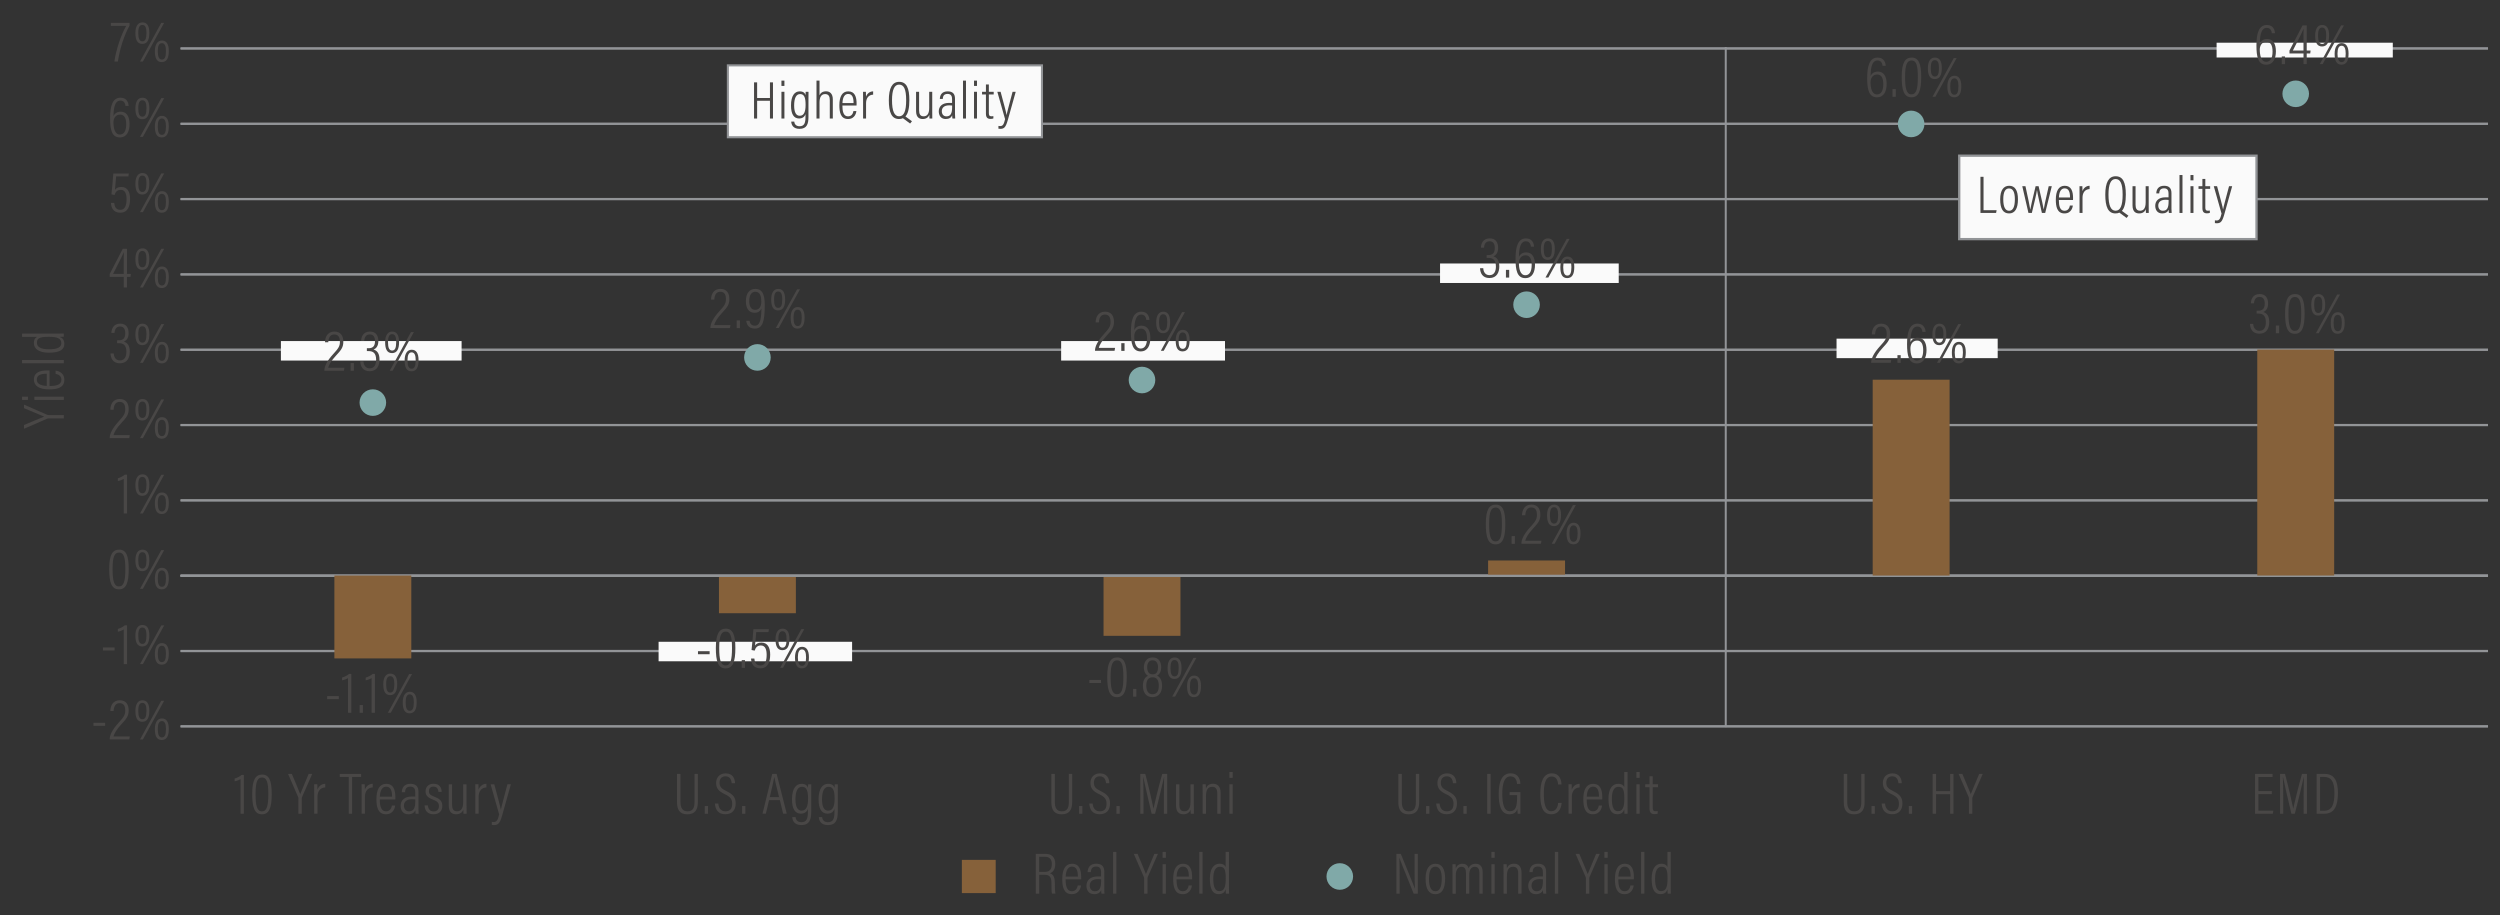 <?xml version="1.0" encoding="utf-8"?>
<!-- Generator: Adobe Illustrator 26.0.2, SVG Export Plug-In . SVG Version: 6.00 Build 0)  -->
<svg version="1.1" xmlns="http://www.w3.org/2000/svg" xmlns:xlink="http://www.w3.org/1999/xlink" x="0px" y="0px"
	 viewBox="0 0 940 344.22" style="enable-background:new 0 0 940 344.22;" xml:space="preserve">
<rect x="0" y="0" width="940" height="344.22" fill="#333333" stroke="none"/>
<style type="text/css">
	.st0{display:none;}
	.st1{display:inline;opacity:0.36;fill:#E13A94;}
	.st2{display:inline;fill:#FFFFFF;}
	.st3{fill:none;stroke:#929497;stroke-width:0.75;stroke-miterlimit:10;}
	.st4{fill:none;}
	.st5{fill:#494746;}
	.st6{fill:#86613A;}
	.st7{fill:#80A9A8;}
	.st8{fill:#FAFAFA;stroke:#929497;stroke-width:0.786;stroke-miterlimit:10;}
	.st9{fill:#FAFAFA;stroke:#929497;stroke-width:0.87;stroke-miterlimit:10;}
	.st10{fill:#FAFAFA;}
</style>
<g id="Guides" class="st0">
	<rect x="0.01" y="-110.73" class="st1" width="940" height="475"/>
	<rect x="30.73" y="-81.34" class="st2" width="877.75" height="415.82"/>
</g>
<g id="Layer_3">
	<line class="st3" x1="67.89" y1="216.41" x2="935.49" y2="216.41"/>
	<g>
		<path class="st5" d="M39.52,271.78v1.14h-4.38v-1.14H39.52z"/>
		<path class="st5" d="M41.25,278.03v-0.09c0-1.56,1.01-3.63,3.3-6.14c1.91-2.09,2.55-2.93,2.55-4.67c0-1.39-0.42-2.75-2.11-2.75
			c-1.47,0-2.18,1.12-2.27,2.95h-1.23c0.02-2.07,1.03-4.03,3.52-4.03c2.53,0,3.37,1.78,3.37,3.81c0,2.09-0.77,3.1-2.71,5.17
			c-1.89,2.02-2.75,3.61-2.99,4.62h6.12l-0.2,1.12H41.25z"/>
		<path class="st5" d="M56.15,267.24c0,2.53-0.7,4.14-2.64,4.16c-1.91,0-2.6-1.56-2.6-4.09c0-2.62,0.99-4,2.64-4
			C55.18,263.31,56.15,264.47,56.15,267.24z M51.99,267.29c0,2.24,0.51,3.15,1.56,3.15c1.03,0,1.52-0.9,1.52-3.17
			c0-1.96-0.4-2.99-1.54-2.99C52.52,264.27,51.99,265.11,51.99,267.29z M52.65,278.03l7.99-14.54h1.08l-7.99,14.54H52.65z
			 M63.47,274.06c0,2.55-0.7,4.16-2.64,4.18c-1.91,0-2.6-1.52-2.6-4.11c0-2.55,1.01-4,2.64-4
			C62.51,270.13,63.47,271.36,63.47,274.06z M59.32,274.13c0,2.22,0.53,3.15,1.56,3.15s1.52-0.9,1.52-3.17
			c0-1.89-0.4-2.99-1.54-2.99C59.84,271.12,59.32,272.06,59.32,274.13z"/>
	</g>
	<g>
		<path class="st5" d="M43.08,243.45v1.14H38.7v-1.14H43.08z"/>
		<path class="st5" d="M46.53,249.7v-13.03c-0.46,0.35-1.67,0.77-2.22,0.84v-1.03c1.01-0.29,2.13-0.9,2.6-1.36h0.86v14.59H46.53z"/>
		<path class="st5" d="M56.15,238.92c0,2.53-0.7,4.14-2.64,4.16c-1.91,0-2.6-1.56-2.6-4.09c0-2.62,0.99-4,2.64-4
			C55.18,234.98,56.15,236.15,56.15,238.92z M51.99,238.96c0,2.24,0.51,3.15,1.56,3.15c1.03,0,1.52-0.9,1.52-3.17
			c0-1.96-0.4-2.99-1.54-2.99C52.52,235.95,51.99,236.79,51.99,238.96z M52.65,249.7l7.99-14.54h1.08l-7.99,14.54H52.65z
			 M63.47,245.74c0,2.55-0.7,4.16-2.64,4.18c-1.91,0-2.6-1.52-2.6-4.11c0-2.55,1.01-4,2.64-4C62.51,241.8,63.47,243.03,63.47,245.74
			z M59.32,245.81c0,2.22,0.53,3.15,1.56,3.15s1.52-0.9,1.52-3.17c0-1.89-0.4-2.99-1.54-2.99
			C59.84,242.79,59.32,243.74,59.32,245.81z"/>
	</g>
	<g>
		<path class="st5" d="M48.4,213.94c0,5.19-0.95,7.66-3.67,7.66c-2.86,0-3.67-2.73-3.67-7.68c0-5.39,1.3-7.26,3.74-7.26
			C47.41,206.66,48.4,208.88,48.4,213.94z M42.33,213.9c0,4.36,0.51,6.6,2.4,6.6c1.87,0,2.4-2.13,2.4-6.56
			c0-4.49-0.64-6.18-2.35-6.18C43.1,207.76,42.33,209.26,42.33,213.9z"/>
		<path class="st5" d="M56.15,210.6c0,2.53-0.7,4.14-2.64,4.16c-1.91,0-2.6-1.56-2.6-4.09c0-2.62,0.99-4,2.64-4
			C55.18,206.66,56.15,207.83,56.15,210.6z M51.99,210.64c0,2.24,0.51,3.15,1.56,3.15c1.03,0,1.52-0.9,1.52-3.17
			c0-1.96-0.4-2.99-1.54-2.99C52.52,207.63,51.99,208.46,51.99,210.64z M52.65,221.38l7.99-14.54h1.08l-7.99,14.54H52.65z
			 M63.47,217.42c0,2.55-0.7,4.16-2.64,4.18c-1.91,0-2.6-1.52-2.6-4.11c0-2.55,1.01-4,2.64-4
			C62.51,213.48,63.47,214.71,63.47,217.42z M59.32,217.49c0,2.22,0.53,3.15,1.56,3.15s1.52-0.9,1.52-3.17
			c0-1.89-0.4-2.99-1.54-2.99C59.84,214.47,59.32,215.42,59.32,217.49z"/>
	</g>
	<g>
		<path class="st5" d="M46.53,193.06v-13.03c-0.46,0.35-1.67,0.77-2.22,0.84v-1.03c1.01-0.29,2.13-0.9,2.6-1.36h0.86v14.59H46.53z"
			/>
		<path class="st5" d="M56.15,182.28c0,2.53-0.7,4.14-2.64,4.16c-1.91,0-2.6-1.56-2.6-4.09c0-2.62,0.99-4,2.64-4
			C55.18,178.34,56.15,179.51,56.15,182.28z M51.99,182.32c0,2.24,0.51,3.15,1.56,3.15c1.03,0,1.52-0.9,1.52-3.17
			c0-1.96-0.4-2.99-1.54-2.99C52.52,179.31,51.99,180.14,51.99,182.32z M52.65,193.06l7.99-14.54h1.08l-7.99,14.54H52.65z
			 M63.47,189.1c0,2.55-0.7,4.16-2.64,4.18c-1.91,0-2.6-1.52-2.6-4.11c0-2.55,1.01-4,2.64-4C62.51,185.16,63.47,186.39,63.47,189.1z
			 M59.32,189.17c0,2.22,0.53,3.15,1.56,3.15s1.52-0.9,1.52-3.17c0-1.89-0.4-2.99-1.54-2.99C59.84,186.15,59.32,187.1,59.32,189.17z
			"/>
	</g>
	<g>
		<path class="st5" d="M41.25,164.74v-0.09c0-1.56,1.01-3.63,3.3-6.14c1.91-2.09,2.55-2.93,2.55-4.66c0-1.39-0.42-2.75-2.11-2.75
			c-1.47,0-2.18,1.12-2.27,2.95h-1.23c0.02-2.07,1.03-4.03,3.52-4.03c2.53,0,3.37,1.78,3.37,3.81c0,2.09-0.77,3.1-2.71,5.17
			c-1.89,2.02-2.75,3.61-2.99,4.62h6.12l-0.2,1.12H41.25z"/>
		<path class="st5" d="M56.15,153.96c0,2.53-0.7,4.14-2.64,4.16c-1.91,0-2.6-1.56-2.6-4.09c0-2.62,0.99-4,2.64-4
			C55.18,150.02,56.15,151.18,56.15,153.96z M51.99,154c0,2.24,0.51,3.15,1.56,3.15c1.03,0,1.52-0.9,1.52-3.17
			c0-1.96-0.4-2.99-1.54-2.99C52.52,150.99,51.99,151.82,51.99,154z M52.65,164.74l7.99-14.54h1.08l-7.99,14.54H52.65z
			 M63.47,160.78c0,2.55-0.7,4.16-2.64,4.18c-1.91,0-2.6-1.52-2.6-4.11c0-2.55,1.01-4,2.64-4
			C62.51,156.84,63.47,158.07,63.47,160.78z M59.32,160.84c0,2.22,0.53,3.15,1.56,3.15s1.52-0.9,1.52-3.17
			c0-1.89-0.4-2.99-1.54-2.99C59.84,157.83,59.32,158.77,59.32,160.84z"/>
	</g>
	<g>
		<path class="st5" d="M41.89,125.19c0.02-1.39,0.68-3.5,3.3-3.5c2.35,0,3.17,1.63,3.17,3.56c0,1.89-0.84,2.82-1.78,3.17v0.02
			c1.34,0.44,2.22,1.5,2.22,3.78c0,2.11-0.86,4.38-3.7,4.38c-2.68,0-3.48-1.94-3.54-3.7h1.21c0.04,1.21,0.66,2.62,2.35,2.62
			c1.96,0,2.4-1.78,2.4-3.26c0-2.62-1.28-3.23-2.86-3.23h-0.62v-1.08h0.64c1.43,0,2.42-0.62,2.42-2.64c0-1.47-0.51-2.55-1.98-2.55
			c-1.85,0-2.02,1.83-2.07,2.42H41.89z"/>
		<path class="st5" d="M56.15,125.63c0,2.53-0.7,4.14-2.64,4.16c-1.91,0-2.6-1.56-2.6-4.09c0-2.62,0.99-4,2.64-4
			C55.18,121.7,56.15,122.86,56.15,125.63z M51.99,125.68c0,2.24,0.51,3.15,1.56,3.15c1.03,0,1.52-0.9,1.52-3.17
			c0-1.96-0.4-2.99-1.54-2.99C52.52,122.66,51.99,123.5,51.99,125.68z M52.65,136.42l7.99-14.54h1.08l-7.99,14.54H52.65z
			 M63.47,132.46c0,2.55-0.7,4.16-2.64,4.18c-1.91,0-2.6-1.52-2.6-4.11c0-2.55,1.01-4,2.64-4
			C62.51,128.52,63.47,129.75,63.47,132.46z M59.32,132.52c0,2.22,0.53,3.15,1.56,3.15s1.52-0.9,1.52-3.17
			c0-1.89-0.4-2.99-1.54-2.99C59.84,129.51,59.32,130.45,59.32,132.52z"/>
	</g>
	<g>
		<path class="st5" d="M46.53,108.09v-4h-5.28v-1.08l4.91-9.46h1.58v9.44h1.45l-0.13,1.1h-1.32v4H46.53z M46.53,98.59
			c0-1.19-0.02-2.75,0.04-3.81c-0.73,1.76-2.84,5.81-4.05,8.21h4V98.59z"/>
		<path class="st5" d="M56.15,97.31c0,2.53-0.7,4.14-2.64,4.16c-1.91,0-2.6-1.56-2.6-4.09c0-2.62,0.99-4,2.64-4
			C55.18,93.37,56.15,94.54,56.15,97.31z M51.99,97.36c0,2.24,0.51,3.15,1.56,3.15c1.03,0,1.52-0.9,1.52-3.17
			c0-1.96-0.4-2.99-1.54-2.99C52.52,94.34,51.99,95.18,51.99,97.36z M52.65,108.09l7.99-14.54h1.08l-7.99,14.54H52.65z
			 M63.47,104.13c0,2.55-0.7,4.16-2.64,4.18c-1.91,0-2.6-1.52-2.6-4.11c0-2.55,1.01-4,2.64-4
			C62.51,100.19,63.47,101.43,63.47,104.13z M59.32,104.2c0,2.22,0.53,3.15,1.56,3.15s1.52-0.9,1.52-3.17c0-1.89-0.4-2.99-1.54-2.99
			C59.84,101.18,59.32,102.13,59.32,104.2z"/>
	</g>
	<g>
		<path class="st5" d="M48.27,66.33h-4.6c-0.11,1.54-0.37,4.22-0.46,5.08c0.42-0.62,1.14-1.12,2.4-1.12c2.33,0,3.3,1.89,3.3,4.51
			c0,2.75-0.86,5.17-3.7,5.17c-2.66,0-3.39-1.89-3.5-3.67h1.25c0.09,1.03,0.4,2.6,2.29,2.6c1.78,0,2.33-1.76,2.33-4
			c0-1.94-0.48-3.52-2.18-3.52c-1.36,0-1.98,0.81-2.33,1.94l-1.17-0.24c0.2-1.65,0.55-5.59,0.7-7.83h5.83L48.27,66.33z"/>
		<path class="st5" d="M56.15,68.99c0,2.53-0.7,4.14-2.64,4.16c-1.91,0-2.6-1.56-2.6-4.09c0-2.62,0.99-4,2.64-4
			C55.18,65.05,56.15,66.22,56.15,68.99z M51.99,69.03c0,2.24,0.51,3.15,1.56,3.15c1.03,0,1.52-0.9,1.52-3.17
			c0-1.96-0.4-2.99-1.54-2.99C52.52,66.02,51.99,66.86,51.99,69.03z M52.65,79.77l7.99-14.54h1.08l-7.99,14.54H52.65z M63.47,75.81
			c0,2.55-0.7,4.16-2.64,4.18c-1.91,0-2.6-1.52-2.6-4.11c0-2.55,1.01-4,2.64-4C62.51,71.87,63.47,73.11,63.47,75.81z M59.32,75.88
			c0,2.22,0.53,3.15,1.56,3.15s1.52-0.9,1.52-3.17c0-1.89-0.4-2.99-1.54-2.99C59.84,72.86,59.32,73.81,59.32,75.88z"/>
	</g>
	<g>
		<path class="st5" d="M47.17,39.83c-0.02-0.2-0.13-2.02-1.89-2.02c-2.49,0-2.55,3.92-2.62,5.83c0.37-0.79,1.21-1.65,2.73-1.65
			c2.29,0,3.32,1.89,3.32,4.64c0,2.6-0.92,5.04-3.65,5.04c-3.08,0-3.67-3.04-3.67-7.22c0-4.62,0.92-7.72,3.94-7.72
			c2.6,0,3.01,2.31,3.04,3.1H47.17z M47.46,46.72c0-2.18-0.64-3.63-2.29-3.63c-1.83,0-2.51,1.56-2.51,2.9c0,1.96,0.42,4.6,2.42,4.6
			C46.51,50.59,47.46,49.38,47.46,46.72z"/>
		<path class="st5" d="M56.15,40.67c0,2.53-0.7,4.14-2.64,4.16c-1.91,0-2.6-1.56-2.6-4.09c0-2.62,0.99-4,2.64-4
			C55.18,36.73,56.15,37.9,56.15,40.67z M51.99,40.71c0,2.24,0.51,3.15,1.56,3.15c1.03,0,1.52-0.9,1.52-3.17
			c0-1.96-0.4-2.99-1.54-2.99C52.52,37.7,51.99,38.54,51.99,40.71z M52.65,51.45l7.99-14.54h1.08l-7.99,14.54H52.65z M63.47,47.49
			c0,2.55-0.7,4.16-2.64,4.18c-1.91,0-2.6-1.52-2.6-4.11c0-2.55,1.01-4,2.64-4C62.51,43.55,63.47,44.78,63.47,47.49z M59.32,47.56
			c0,2.22,0.53,3.15,1.56,3.15s1.52-0.9,1.52-3.17c0-1.89-0.4-2.99-1.54-2.99C59.84,44.54,59.32,45.49,59.32,47.56z"/>
	</g>
	<g>
		<path class="st5" d="M48.71,8.59v1.03c-1.96,3.52-3.67,8.65-4.38,13.51h-1.32c0.62-4.51,2.62-10.3,4.44-13.4h-5.77V8.59H48.71z"/>
		<path class="st5" d="M56.15,12.35c0,2.53-0.7,4.14-2.64,4.16c-1.91,0-2.6-1.56-2.6-4.09c0-2.62,0.99-4,2.64-4
			C55.18,8.41,56.15,9.58,56.15,12.35z M51.99,12.39c0,2.24,0.51,3.15,1.56,3.15c1.03,0,1.52-0.9,1.52-3.17
			c0-1.96-0.4-2.99-1.54-2.99C52.52,9.38,51.99,10.21,51.99,12.39z M52.65,23.13l7.99-14.54h1.08l-7.99,14.54H52.65z M63.47,19.17
			c0,2.55-0.7,4.16-2.64,4.18c-1.91,0-2.6-1.52-2.6-4.11c0-2.55,1.01-4,2.64-4C62.51,15.23,63.47,16.46,63.47,19.17z M59.32,19.24
			c0,2.22,0.53,3.15,1.56,3.15s1.52-0.9,1.52-3.17c0-1.89-0.4-2.99-1.54-2.99C59.84,16.22,59.32,17.17,59.32,19.24z"/>
	</g>
	<line class="st3" x1="67.89" y1="273.05" x2="935.49" y2="273.05"/>
	<line class="st3" x1="67.89" y1="244.73" x2="935.49" y2="244.73"/>
	<line class="st3" x1="67.89" y1="216.41" x2="935.49" y2="216.41"/>
	<line class="st3" x1="67.89" y1="188.09" x2="935.49" y2="188.09"/>
	<line class="st3" x1="67.89" y1="159.77" x2="935.49" y2="159.77"/>
	<line class="st3" x1="67.89" y1="131.44" x2="935.49" y2="131.44"/>
	<line class="st3" x1="67.89" y1="103.12" x2="935.49" y2="103.12"/>
	<line class="st3" x1="67.89" y1="74.8" x2="935.49" y2="74.8"/>
	<line class="st3" x1="67.89" y1="46.48" x2="935.49" y2="46.48"/>
	<line class="st3" x1="67.89" y1="18.16" x2="935.49" y2="18.16"/>
	<rect x="361.66" y="323.31" class="st6" width="12.72" height="12.49"/>
	<rect x="270.33" y="216.41" class="st6" width="28.92" height="14.16"/>
	<rect x="414.93" y="216.41" class="st6" width="28.92" height="22.66"/>
	<rect x="559.53" y="210.74" class="st6" width="28.92" height="5.66"/>
	<g>
		<path class="st5" d="M390.74,328.93v7.08h-1.28v-14.96h3.67c2.42,0,3.65,1.43,3.65,3.78c0,2.27-1.06,3.21-2.02,3.52
			c1.47,0.48,1.87,1.8,1.87,3.85v0.59c0,1.28,0.02,2.4,0.22,3.21h-1.3c-0.2-0.68-0.2-2.07-0.2-3.26v-0.48
			c0-2.18-0.42-3.34-2.57-3.34H390.74z M390.74,327.83h2.13c1.91,0,2.62-1.17,2.62-2.97c0-1.58-0.73-2.71-2.49-2.71h-2.27V327.83z"
			/>
		<path class="st5" d="M400.67,330.64c0,2.44,0.44,4.47,2.33,4.47c1.91,0,2.16-1.85,2.22-2.18h1.23c-0.02,0.26-0.35,3.28-3.45,3.28
			c-3.15,0-3.59-2.97-3.59-5.72c0-3.5,1.14-5.72,3.67-5.72c2.79,0,3.45,2.38,3.45,5.1c0,0.15,0,0.46-0.02,0.77H400.67z
			 M405.29,329.61c0-2.22-0.51-3.76-2.22-3.76c-2.22,0-2.33,3.01-2.38,3.76H405.29z"/>
		<path class="st5" d="M415.21,334.23c0,0.75,0.04,1.5,0.09,1.78h-1.14c-0.07-0.26-0.11-0.88-0.11-1.34
			c-0.4,0.97-1.28,1.54-2.66,1.54c-2.13,0-2.88-1.65-2.88-3.17c0-1.94,1.3-3.5,4.25-3.5c0.57,0,0.9,0,1.25,0.02V328
			c0-0.95-0.2-2.18-1.85-2.18c-1.85,0-1.94,1.34-2,2.09h-1.21c0.04-1.56,0.79-3.15,3.23-3.15c2.07,0,3.04,1.01,3.04,3.04V334.23z
			 M414.02,330.62c-0.29-0.04-0.62-0.07-1.21-0.07c-2.16,0-3.06,1.06-3.06,2.4c0,1.17,0.62,2.16,1.89,2.16
			c1.74,0,2.38-1.19,2.38-3.78V330.62z"/>
		<path class="st5" d="M418.53,336.01v-15.69h1.23v15.69H418.53z"/>
		<path class="st5" d="M430.19,336.01v-5.85c0-0.13-0.02-0.26-0.07-0.35l-3.81-8.76h1.41c1.1,2.6,2.68,6.34,3.15,7.59
			c0.51-1.3,2.13-5.13,3.17-7.59h1.34l-3.85,8.76c-0.04,0.07-0.07,0.2-0.07,0.35v5.85H430.19z"/>
		<path class="st5" d="M437.14,322.52v-2.2h1.23v2.2H437.14z M437.14,324.95h1.23v11.07h-1.23V324.95z"/>
		<path class="st5" d="M442.38,330.64c0,2.44,0.44,4.47,2.33,4.47c1.91,0,2.16-1.85,2.22-2.18h1.23c-0.02,0.26-0.35,3.28-3.45,3.28
			c-3.15,0-3.59-2.97-3.59-5.72c0-3.5,1.14-5.72,3.67-5.72c2.79,0,3.45,2.38,3.45,5.1c0,0.15,0,0.46-0.02,0.77H442.38z M447,329.61
			c0-2.22-0.51-3.76-2.22-3.76c-2.22,0-2.33,3.01-2.38,3.76H447z"/>
		<path class="st5" d="M450.94,336.01v-15.69h1.23v15.69H450.94z"/>
		<path class="st5" d="M462.09,320.32v12.94c0,0.99,0,2.09,0.02,2.75h-1.19c-0.02-0.29-0.07-1.08-0.07-1.61
			c-0.33,1.03-1.06,1.8-2.64,1.8c-2.29,0-3.3-1.91-3.3-5.85c0-3.59,1.39-5.59,3.61-5.59c1.52,0,2.07,0.66,2.33,1.25v-5.7H462.09z
			 M458.48,335.07c1.87,0,2.4-1.63,2.4-4.75c0-3.5-0.55-4.42-2.27-4.42c-1.43,0-2.42,1.3-2.42,4.47
			C456.19,333.79,457.03,335.07,458.48,335.07z"/>
	</g>
	<g>
		<path class="st5" d="M854.22,298.59h-5.06v6.23h5.61l-0.18,1.14h-6.69V291h6.58v1.14h-5.33v5.3h5.06V298.59z"/>
		<path class="st5" d="M866.16,299.29c0-2.88,0.04-5.66,0.09-7.17h-0.02c-0.57,2.49-2.11,9.15-3.39,13.84h-1.28
			c-0.95-3.96-2.6-11.16-3.17-13.86h-0.04c0.09,1.74,0.15,5.08,0.15,7.64v6.23h-1.21V291h1.87c1.36,4.91,2.71,11.18,3.1,13.05h0.02
			c0.26-1.47,1.92-8.32,3.26-13.05h1.87v14.96h-1.25V299.29z"/>
		<path class="st5" d="M871.07,291h3.12c3.3,0,4.88,2.38,4.88,7.06c0,5.08-1.41,7.9-5.13,7.9h-2.88V291z M872.34,304.84h1.52
			c2.97,0,3.89-2.38,3.89-6.71c0-4.18-1.17-6.01-3.87-6.01h-1.54V304.84z"/>
	</g>
	<g>
		<path class="st5" d="M694.56,291v10.56c0,1.83,0.53,3.5,2.62,3.5c2.13,0,2.66-1.41,2.66-3.5V291h1.25v10.58
			c0,2.73-0.95,4.6-3.96,4.6c-2.84,0-3.87-1.76-3.87-4.47V291H694.56z"/>
		<path class="st5" d="M703.69,305.98v-2.91h1.23v2.91H703.69z"/>
		<path class="st5" d="M708.77,302.13c0.11,1.63,0.95,2.93,2.68,2.93c1.65,0,2.55-0.88,2.55-2.82c0-1.72-0.64-2.6-2.73-3.61
			c-2.27-1.08-3.32-2.11-3.32-4.25c0-1.94,1.23-3.59,3.59-3.59c2.71,0,3.48,2,3.52,3.7h-1.25c-0.07-0.68-0.29-2.6-2.33-2.6
			c-1.58,0-2.24,1.1-2.24,2.38c0,1.56,0.7,2.29,2.62,3.21c2.6,1.25,3.45,2.51,3.45,4.64c0,2.38-1.28,4.03-3.89,4.03
			c-2.84,0-3.78-1.89-3.92-4.03H708.77z"/>
		<path class="st5" d="M717.72,305.98v-2.91h1.23v2.91H717.72z"/>
		<path class="st5" d="M726.68,291h1.28v6.47h5.3V291h1.25v14.96h-1.25v-7.35h-5.3v7.35h-1.28V291z"/>
		<path class="st5" d="M740.32,305.96v-5.85c0-0.13-0.02-0.26-0.07-0.35l-3.81-8.76h1.41c1.1,2.6,2.68,6.34,3.15,7.59
			c0.51-1.3,2.13-5.13,3.17-7.59h1.34l-3.85,8.76c-0.04,0.07-0.07,0.2-0.07,0.35v5.85H740.32z"/>
	</g>
	<g>
		<path class="st5" d="M527.08,291v10.56c0,1.83,0.53,3.5,2.62,3.5c2.13,0,2.66-1.41,2.66-3.5V291h1.25v10.58
			c0,2.73-0.95,4.6-3.96,4.6c-2.84,0-3.87-1.76-3.87-4.47V291H527.08z"/>
		<path class="st5" d="M536.21,305.98v-2.91h1.23v2.91H536.21z"/>
		<path class="st5" d="M541.29,302.13c0.11,1.63,0.95,2.93,2.68,2.93c1.65,0,2.55-0.88,2.55-2.82c0-1.72-0.64-2.6-2.73-3.61
			c-2.27-1.08-3.32-2.11-3.32-4.25c0-1.94,1.23-3.59,3.59-3.59c2.71,0,3.48,2,3.52,3.7h-1.25c-0.07-0.68-0.29-2.6-2.33-2.6
			c-1.58,0-2.25,1.1-2.25,2.38c0,1.56,0.7,2.29,2.62,3.21c2.6,1.25,3.45,2.51,3.45,4.64c0,2.38-1.28,4.03-3.89,4.03
			c-2.84,0-3.78-1.89-3.92-4.03H541.29z"/>
		<path class="st5" d="M550.25,305.98v-2.91h1.23v2.91H550.25z"/>
		<path class="st5" d="M560.47,291v14.96h-1.28V291H560.47z"/>
		<path class="st5" d="M571.67,305.96h-1.03c-0.04-0.4-0.09-0.9-0.09-1.74c-0.42,0.99-1.06,1.94-3.01,1.94
			c-3.28,0-4.03-3.54-4.03-7.7c0-5.04,1.5-7.68,4.47-7.68c3.41,0,3.65,3.08,3.7,3.98h-1.28c-0.04-0.51-0.15-2.84-2.44-2.84
			c-2.27,0-3.1,2.55-3.1,6.51c0,3.83,0.62,6.6,2.86,6.6s2.71-1.89,2.71-5.37v-0.7h-2.82v-1.12h4.07V305.96z"/>
		<path class="st5" d="M587.18,301.89c-0.07,0.92-0.46,4.27-3.92,4.27c-3.87,0-4.11-4.38-4.11-7.81c0-4.18,1.06-7.57,4.31-7.57
			c3.48,0,3.63,3.39,3.67,4.18h-1.3c-0.02-0.51-0.13-2.99-2.4-2.99c-2.62,0-2.95,3.63-2.95,6.36c0,3.28,0.37,6.69,2.82,6.69
			c2.16,0,2.51-2.29,2.57-3.12H587.18z"/>
		<path class="st5" d="M589.78,298.67c0-1.76,0-2.99-0.02-3.78h1.19c0.02,0.33,0.04,0.86,0.04,2.02c0.51-1.36,1.61-2.18,2.95-2.2
			v1.36c-1.96,0.09-2.93,1.54-2.93,3.57v6.31h-1.23V298.67z"/>
		<path class="st5" d="M596.6,300.59c0,2.44,0.44,4.47,2.33,4.47c1.91,0,2.16-1.85,2.22-2.18h1.23c-0.02,0.26-0.35,3.28-3.46,3.28
			c-3.15,0-3.59-2.97-3.59-5.72c0-3.5,1.14-5.72,3.67-5.72c2.79,0,3.46,2.38,3.46,5.1c0,0.15,0,0.46-0.02,0.77H596.6z
			 M601.22,299.55c0-2.22-0.51-3.76-2.22-3.76c-2.22,0-2.33,3.01-2.38,3.76H601.22z"/>
		<path class="st5" d="M611.96,290.27v12.94c0,0.99,0,2.09,0.02,2.75h-1.19c-0.02-0.29-0.07-1.08-0.07-1.61
			c-0.33,1.03-1.06,1.8-2.64,1.8c-2.29,0-3.3-1.91-3.3-5.85c0-3.59,1.39-5.59,3.61-5.59c1.52,0,2.07,0.66,2.33,1.25v-5.7H611.96z
			 M608.35,305.01c1.87,0,2.4-1.63,2.4-4.75c0-3.5-0.55-4.42-2.27-4.42c-1.43,0-2.42,1.3-2.42,4.47
			C606.06,303.73,606.89,305.01,608.35,305.01z"/>
		<path class="st5" d="M615.28,292.47v-2.2h1.23v2.2H615.28z M615.28,294.89h1.23v11.07h-1.23V294.89z"/>
		<path class="st5" d="M618.6,294.89h1.61v-3.01h1.21v3.01h2v1.1h-2v7.7c0,0.81,0.18,1.34,1.03,1.34c0.26,0,0.64-0.02,0.84-0.07
			v0.97c-0.35,0.13-0.86,0.18-1.21,0.18c-1.12,0-1.87-0.48-1.87-2.13v-7.99h-1.61V294.89z"/>
	</g>
	<g>
		<path class="st5" d="M396.61,291v10.56c0,1.83,0.53,3.5,2.62,3.5c2.13,0,2.66-1.41,2.66-3.5V291h1.25v10.58
			c0,2.73-0.95,4.6-3.96,4.6c-2.84,0-3.87-1.76-3.87-4.47V291H396.61z"/>
		<path class="st5" d="M405.74,305.98v-2.91h1.23v2.91H405.74z"/>
		<path class="st5" d="M410.83,302.13c0.11,1.63,0.95,2.93,2.68,2.93c1.65,0,2.55-0.88,2.55-2.82c0-1.72-0.64-2.6-2.73-3.61
			c-2.27-1.08-3.32-2.11-3.32-4.25c0-1.94,1.23-3.59,3.59-3.59c2.71,0,3.48,2,3.52,3.7h-1.25c-0.07-0.68-0.29-2.6-2.33-2.6
			c-1.58,0-2.24,1.1-2.24,2.38c0,1.56,0.7,2.29,2.62,3.21c2.6,1.25,3.45,2.51,3.45,4.64c0,2.38-1.28,4.03-3.89,4.03
			c-2.84,0-3.78-1.89-3.92-4.03H410.83z"/>
		<path class="st5" d="M419.78,305.98v-2.91h1.23v2.91H419.78z"/>
		<path class="st5" d="M437.62,299.29c0-2.88,0.04-5.66,0.09-7.17h-0.02c-0.57,2.49-2.11,9.15-3.39,13.84h-1.28
			c-0.95-3.96-2.6-11.16-3.17-13.86h-0.04c0.09,1.74,0.15,5.08,0.15,7.64v6.23h-1.21V291h1.87c1.36,4.91,2.71,11.18,3.1,13.05h0.02
			c0.26-1.47,1.91-8.32,3.26-13.05h1.87v14.96h-1.25V299.29z"/>
		<path class="st5" d="M448.89,303.01c0,1.32,0,2.42,0.02,2.95h-1.17c-0.04-0.31-0.07-0.73-0.07-1.58
			c-0.37,1.14-1.34,1.78-2.71,1.78c-1.17,0-2.77-0.44-2.77-3.3v-7.96h1.25v7.66c0,1.54,0.46,2.49,1.87,2.49
			c1.3,0,2.31-0.81,2.31-3.46v-6.69h1.25V303.01z"/>
		<path class="st5" d="M452.19,298.3c0-2.27-0.02-2.93-0.02-3.41h1.19c0.02,0.26,0.07,0.68,0.07,1.56c0.37-0.97,1.17-1.76,2.68-1.76
			s2.84,0.84,2.84,3.39v7.88h-1.25v-7.68c0-1.43-0.51-2.44-1.87-2.44c-1.69,0-2.38,1.14-2.38,3.63v6.49h-1.25V298.3z"/>
		<path class="st5" d="M462.26,292.47v-2.2h1.23v2.2H462.26z M462.26,294.89h1.23v11.07h-1.23V294.89z"/>
	</g>
	<g>
		<path class="st5" d="M255.86,291v10.56c0,1.83,0.53,3.5,2.62,3.5c2.13,0,2.66-1.41,2.66-3.5V291h1.25v10.58
			c0,2.73-0.95,4.6-3.96,4.6c-2.84,0-3.87-1.76-3.87-4.47V291H255.86z"/>
		<path class="st5" d="M264.99,305.98v-2.91h1.23v2.91H264.99z"/>
		<path class="st5" d="M270.08,302.13c0.11,1.63,0.95,2.93,2.68,2.93c1.65,0,2.55-0.88,2.55-2.82c0-1.72-0.64-2.6-2.73-3.61
			c-2.27-1.08-3.32-2.11-3.32-4.25c0-1.94,1.23-3.59,3.59-3.59c2.71,0,3.48,2,3.52,3.7h-1.25c-0.07-0.68-0.29-2.6-2.33-2.6
			c-1.58,0-2.24,1.1-2.24,2.38c0,1.56,0.7,2.29,2.62,3.21c2.6,1.25,3.45,2.51,3.45,4.64c0,2.38-1.28,4.03-3.89,4.03
			c-2.84,0-3.78-1.89-3.92-4.03H270.08z"/>
		<path class="st5" d="M279.03,305.98v-2.91h1.23v2.91H279.03z"/>
		<path class="st5" d="M289.17,300.85l-1.21,5.1h-1.25l3.65-14.96h1.65l3.81,14.96h-1.36l-1.23-5.1H289.17z M292.93,299.71
			c-0.99-3.98-1.58-6.4-1.78-7.5h-0.04c-0.2,1.28-0.86,4.11-1.67,7.5H292.93z"/>
		<path class="st5" d="M305.01,305.32c0,2.82-0.62,4.91-3.72,4.91c-2.75,0-3.34-1.85-3.41-2.99h1.25c0.04,0.7,0.51,1.91,2.18,1.91
			c2.05,0,2.46-1.47,2.46-3.83v-1.21c-0.37,1.21-1.34,1.83-2.64,1.83c-2.2,0-3.34-1.83-3.34-5.39c0-4.05,1.52-5.83,3.59-5.83
			c1.52,0,2.2,0.73,2.4,1.54c0-0.55,0.07-1.17,0.09-1.36h1.17c-0.02,0.53-0.02,1.67-0.02,3.15V305.32z M301.4,304.81
			c1.87,0,2.42-1.87,2.42-4.51c0-2.84-0.46-4.47-2.27-4.47c-1.63,0-2.46,1.67-2.46,4.71C299.09,303.38,299.89,304.81,301.4,304.81z"
			/>
		<path class="st5" d="M315,305.32c0,2.82-0.62,4.91-3.72,4.91c-2.75,0-3.34-1.85-3.41-2.99h1.25c0.04,0.7,0.51,1.91,2.18,1.91
			c2.05,0,2.46-1.47,2.46-3.83v-1.21c-0.37,1.21-1.34,1.83-2.64,1.83c-2.2,0-3.34-1.83-3.34-5.39c0-4.05,1.52-5.83,3.59-5.83
			c1.52,0,2.2,0.73,2.4,1.54c0-0.55,0.07-1.17,0.09-1.36h1.17c-0.02,0.53-0.02,1.67-0.02,3.15V305.32z M311.39,304.81
			c1.87,0,2.42-1.87,2.42-4.51c0-2.84-0.46-4.47-2.27-4.47c-1.63,0-2.46,1.67-2.46,4.71C309.08,303.38,309.87,304.81,311.39,304.81z
			"/>
	</g>
	<g>
		<path class="st5" d="M90.44,305.96v-13.03c-0.46,0.35-1.67,0.77-2.22,0.84v-1.03c1.01-0.29,2.13-0.9,2.6-1.36h0.86v14.59H90.44z"
			/>
		<path class="st5" d="M102.17,298.52c0,5.19-0.95,7.66-3.67,7.66c-2.86,0-3.67-2.73-3.67-7.68c0-5.39,1.3-7.26,3.74-7.26
			C101.18,291.24,102.17,293.46,102.17,298.52z M96.09,298.48c0,4.36,0.51,6.6,2.4,6.6c1.87,0,2.4-2.13,2.4-6.56
			c0-4.49-0.64-6.18-2.35-6.18C96.86,292.34,96.09,293.83,96.09,298.48z"/>
		<path class="st5" d="M112.2,305.96v-5.85c0-0.13-0.02-0.26-0.07-0.35l-3.81-8.76h1.41c1.1,2.6,2.68,6.34,3.15,7.59
			c0.51-1.3,2.13-5.13,3.17-7.59h1.34l-3.85,8.76c-0.04,0.07-0.07,0.2-0.07,0.35v5.85H112.2z"/>
		<path class="st5" d="M118.14,298.67c0-1.76,0-2.99-0.02-3.78h1.19c0.02,0.33,0.04,0.86,0.04,2.02c0.51-1.36,1.61-2.18,2.95-2.2
			v1.36c-1.96,0.09-2.93,1.54-2.93,3.57v6.31h-1.23V298.67z"/>
		<path class="st5" d="M131.14,292.14h-3.39V291h8.03v1.14h-3.39v13.82h-1.25V292.14z"/>
		<path class="st5" d="M135.98,298.67c0-1.76,0-2.99-0.02-3.78h1.19c0.02,0.33,0.04,0.86,0.04,2.02c0.51-1.36,1.61-2.18,2.95-2.2
			v1.36c-1.96,0.09-2.93,1.54-2.93,3.57v6.31h-1.23V298.67z"/>
		<path class="st5" d="M142.8,300.59c0,2.44,0.44,4.47,2.33,4.47c1.91,0,2.16-1.85,2.22-2.18h1.23c-0.02,0.26-0.35,3.28-3.45,3.28
			c-3.15,0-3.59-2.97-3.59-5.72c0-3.5,1.14-5.72,3.67-5.72c2.79,0,3.45,2.38,3.45,5.1c0,0.15,0,0.46-0.02,0.77H142.8z
			 M147.42,299.55c0-2.22-0.51-3.76-2.22-3.76c-2.22,0-2.33,3.01-2.38,3.76H147.42z"/>
		<path class="st5" d="M157.34,304.18c0,0.75,0.04,1.5,0.09,1.78h-1.14c-0.07-0.26-0.11-0.88-0.11-1.34
			c-0.4,0.97-1.28,1.54-2.66,1.54c-2.13,0-2.88-1.65-2.88-3.17c0-1.94,1.3-3.5,4.25-3.5c0.57,0,0.9,0,1.25,0.02v-1.56
			c0-0.95-0.2-2.18-1.85-2.18c-1.85,0-1.94,1.34-2,2.09h-1.21c0.04-1.56,0.79-3.15,3.23-3.15c2.07,0,3.04,1.01,3.04,3.04V304.18z
			 M156.15,300.57c-0.29-0.04-0.62-0.07-1.21-0.07c-2.16,0-3.06,1.06-3.06,2.4c0,1.17,0.62,2.16,1.89,2.16
			c1.74,0,2.38-1.19,2.38-3.78V300.57z"/>
		<path class="st5" d="M160.88,302.83c0.11,1.34,0.81,2.27,2.18,2.27c1.34,0,1.98-0.86,1.98-1.98c0-1.28-0.66-1.85-2.18-2.44
			c-2.16-0.84-2.84-1.63-2.84-3.15c0-1.47,0.9-2.84,3.01-2.84c2.31,0,3.01,1.56,3.04,3.06h-1.23c-0.04-0.59-0.2-1.98-1.85-1.98
			c-1.19,0-1.72,0.73-1.72,1.72c0,0.95,0.4,1.43,2,2.05c2.05,0.81,3.04,1.56,3.04,3.5c0,1.96-1.23,3.12-3.34,3.12
			c-2.13,0-3.26-1.3-3.32-3.32H160.88z"/>
		<path class="st5" d="M175.43,303.01c0,1.32,0,2.42,0.02,2.95h-1.17c-0.04-0.31-0.07-0.73-0.07-1.58
			c-0.37,1.14-1.34,1.78-2.71,1.78c-1.17,0-2.77-0.44-2.77-3.3v-7.96h1.25v7.66c0,1.54,0.46,2.49,1.87,2.49
			c1.3,0,2.31-0.81,2.31-3.46v-6.69h1.25V303.01z"/>
		<path class="st5" d="M178.73,298.67c0-1.76,0-2.99-0.02-3.78h1.19c0.02,0.33,0.04,0.86,0.04,2.02c0.51-1.36,1.61-2.18,2.95-2.2
			v1.36c-1.96,0.09-2.93,1.54-2.93,3.57v6.31h-1.23V298.67z"/>
		<path class="st5" d="M185.85,294.89c1.34,5.04,2.31,8.47,2.46,9.59h0.02c0.2-1.17,1.3-5.17,2.46-9.59h1.3l-3.26,11.64
			c-0.88,3.17-1.58,3.7-3.17,3.7c-0.22,0-0.53-0.02-0.73-0.07v-1.14c0.15,0.04,0.46,0.07,0.7,0.07c1.23,0,1.56-0.9,2.05-2.86
			l-3.21-11.33H185.85z"/>
	</g>
	<line class="st3" x1="67.89" y1="216.52" x2="935.49" y2="216.52"/>
	<line class="st3" x1="67.89" y1="273.17" x2="935.49" y2="273.17"/>
	<line class="st3" x1="67.89" y1="244.85" x2="935.49" y2="244.85"/>
	<line class="st3" x1="67.89" y1="216.52" x2="935.49" y2="216.52"/>
	<line class="st3" x1="67.89" y1="188.2" x2="935.49" y2="188.2"/>
	<line class="st3" x1="67.89" y1="159.88" x2="935.49" y2="159.88"/>
	<line class="st3" x1="67.89" y1="131.56" x2="935.49" y2="131.56"/>
	<line class="st3" x1="67.89" y1="103.24" x2="935.49" y2="103.24"/>
	<line class="st3" x1="67.89" y1="74.92" x2="935.49" y2="74.92"/>
	<line class="st3" x1="67.89" y1="46.6" x2="935.49" y2="46.6"/>
	<line class="st3" x1="67.89" y1="18.27" x2="935.49" y2="18.27"/>
	<circle class="st7" cx="140.19" cy="151.38" r="5"/>
	<circle class="st7" cx="284.79" cy="134.39" r="5"/>
	<circle class="st7" cx="429.39" cy="142.89" r="5"/>
	<circle class="st7" cx="573.99" cy="114.57" r="5"/>
	<circle class="st7" cx="718.59" cy="46.6" r="5"/>
	<circle class="st7" cx="863.19" cy="35.27" r="5"/>
	<g>
		<path class="st5" d="M525.05,336.01v-14.96h1.65c4.53,11.13,5.1,12.48,5.3,13.09h0.02c-0.11-2.09-0.13-4.36-0.13-6.78v-6.31h1.21
			v14.96h-1.56c-4.71-11.64-5.21-12.94-5.37-13.49h-0.02c0.11,1.87,0.11,4.42,0.11,7.11v6.38H525.05z"/>
		<path class="st5" d="M543.37,330.34c0,3.85-1.23,5.88-3.65,5.88c-2.53,0-3.7-1.96-3.7-5.85c0-3.81,1.45-5.59,3.74-5.59
			C542.1,324.77,543.37,326.62,543.37,330.34z M537.3,330.38c0,3.26,0.88,4.73,2.42,4.73s2.38-1.52,2.38-4.75
			c0-2.99-0.81-4.49-2.4-4.49C538.22,325.87,537.3,327.15,537.3,330.38z"/>
		<path class="st5" d="M546.14,328.27c0-1.89,0-2.79-0.02-3.32h1.19c0.04,0.35,0.07,0.95,0.07,1.52c0.4-1.01,1.17-1.69,2.49-1.69
			c1.14,0,1.98,0.46,2.31,1.69c0.37-0.95,1.23-1.69,2.66-1.69c1.3,0,2.64,0.62,2.64,3.17v8.08h-1.23v-7.83
			c0-1.21-0.35-2.29-1.72-2.29c-1.54,0-2.09,1.43-2.09,2.95v7.17h-1.23v-7.79c0-1.52-0.51-2.33-1.67-2.33
			c-1.45,0-2.16,1.39-2.16,3.15v6.97h-1.23V328.27z"/>
		<path class="st5" d="M560.77,322.52v-2.2h1.23v2.2H560.77z M560.77,324.95h1.23v11.07h-1.23V324.95z"/>
		<path class="st5" d="M565.33,328.36c0-2.27-0.02-2.93-0.02-3.41h1.19c0.02,0.26,0.07,0.68,0.07,1.56
			c0.37-0.97,1.17-1.76,2.68-1.76s2.84,0.84,2.84,3.39v7.88h-1.25v-7.68c0-1.43-0.51-2.44-1.87-2.44c-1.69,0-2.38,1.14-2.38,3.63
			v6.49h-1.25V328.36z"/>
		<path class="st5" d="M581.32,334.23c0,0.75,0.04,1.5,0.09,1.78h-1.14c-0.07-0.26-0.11-0.88-0.11-1.34
			c-0.4,0.97-1.28,1.54-2.66,1.54c-2.13,0-2.88-1.65-2.88-3.17c0-1.94,1.3-3.5,4.25-3.5c0.57,0,0.9,0,1.25,0.02V328
			c0-0.95-0.2-2.18-1.85-2.18c-1.85,0-1.94,1.34-2,2.09h-1.21c0.04-1.56,0.79-3.15,3.23-3.15c2.07,0,3.04,1.01,3.04,3.04V334.23z
			 M580.13,330.62c-0.29-0.04-0.62-0.07-1.21-0.07c-2.16,0-3.06,1.06-3.06,2.4c0,1.17,0.62,2.16,1.89,2.16
			c1.74,0,2.38-1.19,2.38-3.78V330.62z"/>
		<path class="st5" d="M584.64,336.01v-15.69h1.23v15.69H584.64z"/>
		<path class="st5" d="M596.3,336.01v-5.85c0-0.13-0.02-0.26-0.07-0.35l-3.81-8.76h1.41c1.1,2.6,2.68,6.34,3.15,7.59
			c0.51-1.3,2.13-5.13,3.17-7.59h1.34l-3.85,8.76c-0.04,0.07-0.07,0.2-0.07,0.35v5.85H596.3z"/>
		<path class="st5" d="M603.26,322.52v-2.2h1.23v2.2H603.26z M603.26,324.95h1.23v11.07h-1.23V324.95z"/>
		<path class="st5" d="M608.49,330.64c0,2.44,0.44,4.47,2.33,4.47c1.91,0,2.16-1.85,2.22-2.18h1.23c-0.02,0.26-0.35,3.28-3.46,3.28
			c-3.15,0-3.59-2.97-3.59-5.72c0-3.5,1.14-5.72,3.67-5.72c2.79,0,3.46,2.38,3.46,5.1c0,0.15,0,0.46-0.02,0.77H608.49z
			 M613.11,329.61c0-2.22-0.51-3.76-2.22-3.76c-2.22,0-2.33,3.01-2.38,3.76H613.11z"/>
		<path class="st5" d="M617.05,336.01v-15.69h1.23v15.69H617.05z"/>
		<path class="st5" d="M628.2,320.32v12.94c0,0.99,0,2.09,0.02,2.75h-1.19c-0.02-0.29-0.07-1.08-0.07-1.61
			c-0.33,1.03-1.06,1.8-2.64,1.8c-2.29,0-3.3-1.91-3.3-5.85c0-3.59,1.39-5.59,3.61-5.59c1.52,0,2.07,0.66,2.33,1.25v-5.7H628.2z
			 M624.6,335.07c1.87,0,2.4-1.63,2.4-4.75c0-3.5-0.55-4.42-2.27-4.42c-1.43,0-2.42,1.3-2.42,4.47
			C622.31,333.79,623.14,335.07,624.6,335.07z"/>
	</g>
	<g>
		<path class="st5" d="M23.99,157.33h-5.85c-0.13,0-0.26,0.02-0.35,0.07l-8.76,3.81v-1.41c2.6-1.1,6.34-2.68,7.59-3.15
			c-1.3-0.51-5.13-2.13-7.59-3.17v-1.34l8.76,3.85c0.07,0.04,0.2,0.07,0.35,0.07h5.85V157.33z"/>
		<path class="st5" d="M10.5,150.38H8.3v-1.23h2.2V150.38z M12.93,150.38v-1.23h11.07v1.23H12.93z"/>
		<path class="st5" d="M18.62,145.14c2.44,0,4.47-0.44,4.47-2.33c0-1.91-1.85-2.16-2.18-2.22v-1.23c0.26,0.02,3.28,0.35,3.28,3.45
			c0,3.15-2.97,3.59-5.72,3.59c-3.5,0-5.72-1.14-5.72-3.67c0-2.79,2.38-3.45,5.1-3.45c0.15,0,0.46,0,0.77,0.02V145.14z
			 M17.59,140.52c-2.22,0-3.76,0.51-3.76,2.22c0,2.22,3.01,2.33,3.76,2.38V140.52z"/>
		<path class="st5" d="M23.99,136.59H8.3v-1.23h15.69V136.59z"/>
		<path class="st5" d="M8.3,125.43h12.94c0.99,0,2.09,0,2.75-0.02v1.19c-0.29,0.02-1.08,0.07-1.61,0.07c1.03,0.33,1.8,1.06,1.8,2.64
			c0,2.29-1.91,3.3-5.85,3.3c-3.59,0-5.59-1.39-5.59-3.61c0-1.52,0.66-2.07,1.25-2.33H8.3V125.43z M23.05,129.04
			c0-1.87-1.63-2.4-4.75-2.4c-3.5,0-4.42,0.55-4.42,2.27c0,1.43,1.3,2.42,4.47,2.42C21.77,131.33,23.05,130.49,23.05,129.04z"/>
	</g>
	<line class="st3" x1="648.88" y1="17.68" x2="648.88" y2="273.39"/>
	<rect x="273.68" y="24.58" class="st8" width="118.1" height="27.02"/>
	<g>
		<rect x="282.12" y="30.31" class="st4" width="140.96" height="25.84"/>
		<path class="st5" d="M283.52,30.97h1.16v5.88h4.82v-5.88h1.14v13.6h-1.14v-6.68h-4.82v6.68h-1.16V30.97z"/>
		<path class="st5" d="M293.82,32.31v-2h1.12v2H293.82z M293.82,34.51h1.12v10.06h-1.12V34.51z"/>
		<path class="st5" d="M303.98,43.99c0,2.56-0.56,4.46-3.38,4.46c-2.5,0-3.04-1.68-3.1-2.72h1.14c0.04,0.64,0.46,1.74,1.98,1.74
			c1.86,0,2.24-1.34,2.24-3.48v-1.1c-0.34,1.1-1.22,1.66-2.4,1.66c-2,0-3.04-1.66-3.04-4.9c0-3.68,1.38-5.3,3.26-5.3
			c1.38,0,2,0.66,2.18,1.4c0-0.5,0.06-1.06,0.08-1.24H304c-0.02,0.48-0.02,1.52-0.02,2.86V43.99z M300.7,43.53
			c1.7,0,2.2-1.7,2.2-4.1c0-2.58-0.42-4.06-2.06-4.06c-1.48,0-2.24,1.52-2.24,4.28C298.6,42.23,299.32,43.53,300.7,43.53z"/>
		<path class="st5" d="M308.14,30.31v5.52c0.34-0.88,1.18-1.5,2.46-1.5c1.4,0,2.54,0.86,2.54,3.06v7.18H312v-6.94
			c0-1.32-0.42-2.26-1.74-2.26c-1.52,0-2.12,1.28-2.12,3.18v6.02H307V30.31H308.14z"/>
		<path class="st5" d="M316.74,39.69c0,2.22,0.4,4.06,2.12,4.06c1.74,0,1.96-1.68,2.02-1.98H322c-0.02,0.24-0.32,2.98-3.14,2.98
			c-2.86,0-3.26-2.7-3.26-5.2c0-3.18,1.04-5.2,3.34-5.2c2.54,0,3.14,2.16,3.14,4.64c0,0.14,0,0.42-0.02,0.7H316.74z M320.94,38.75
			c0-2.02-0.46-3.42-2.02-3.42c-2.02,0-2.12,2.74-2.16,3.42H320.94z"/>
		<path class="st5" d="M324.52,37.95c0-1.6,0-2.72-0.02-3.44h1.08c0.02,0.3,0.04,0.78,0.04,1.84c0.46-1.24,1.46-1.98,2.68-2v1.24
			c-1.78,0.08-2.66,1.4-2.66,3.24v5.74h-1.12V37.95z"/>
		<path class="st5" d="M341.92,37.65c0,2.88-0.42,5-1.48,6.14l2.46,1.8l-0.7,0.86l-2.7-2c-0.42,0.2-0.92,0.3-1.48,0.3
			c-2.76,0-3.82-2.48-3.82-7.06c0-4.54,1.26-6.92,3.88-6.92C340.84,30.77,341.92,33.07,341.92,37.65z M335.4,37.65
			c0,4.12,0.88,6.08,2.66,6.08c1.84,0,2.66-1.94,2.66-6.04c0-4.26-0.9-5.88-2.68-5.88C336.32,31.81,335.4,33.69,335.4,37.65z"/>
		<path class="st5" d="M350.52,41.89c0,1.2,0,2.2,0.02,2.68h-1.06c-0.04-0.28-0.06-0.66-0.06-1.44c-0.34,1.04-1.22,1.62-2.46,1.62
			c-1.06,0-2.52-0.4-2.52-3v-7.24h1.14v6.96c0,1.4,0.42,2.26,1.7,2.26c1.18,0,2.1-0.74,2.1-3.14v-6.08h1.14V41.89z"/>
		<path class="st5" d="M359.08,42.95c0,0.68,0.04,1.36,0.08,1.62h-1.04c-0.06-0.24-0.1-0.8-0.1-1.22c-0.36,0.88-1.16,1.4-2.42,1.4
			c-1.94,0-2.62-1.5-2.62-2.88c0-1.76,1.18-3.18,3.86-3.18c0.52,0,0.82,0,1.14,0.02v-1.42c0-0.86-0.18-1.98-1.68-1.98
			c-1.68,0-1.76,1.22-1.82,1.9h-1.1c0.04-1.42,0.72-2.86,2.94-2.86c1.88,0,2.76,0.92,2.76,2.76V42.95z M358,39.67
			c-0.26-0.04-0.56-0.06-1.1-0.06c-1.96,0-2.78,0.96-2.78,2.18c0,1.06,0.56,1.96,1.72,1.96c1.58,0,2.16-1.08,2.16-3.44V39.67z"/>
		<path class="st5" d="M362.09,44.57V30.31h1.12v14.26H362.09z"/>
		<path class="st5" d="M366.23,32.31v-2h1.12v2H366.23z M366.23,34.51h1.12v10.06h-1.12V34.51z"/>
		<path class="st5" d="M369.25,34.51h1.46v-2.74h1.1v2.74h1.82v1h-1.82v7c0,0.74,0.16,1.22,0.94,1.22c0.24,0,0.58-0.02,0.76-0.06
			v0.88c-0.32,0.12-0.78,0.16-1.1,0.16c-1.02,0-1.7-0.44-1.7-1.94v-7.26h-1.46V34.51z"/>
		<path class="st5" d="M376.23,34.51c1.22,4.58,2.1,7.7,2.24,8.72h0.02c0.18-1.06,1.18-4.7,2.24-8.72h1.18l-2.96,10.58
			c-0.8,2.88-1.44,3.36-2.88,3.36c-0.2,0-0.48-0.02-0.66-0.06v-1.04c0.14,0.04,0.42,0.06,0.64,0.06c1.12,0,1.42-0.82,1.86-2.6
			l-2.92-10.3H376.23z"/>
	</g>
	<g>
		<rect x="736.67" y="58.54" class="st9" width="111.78" height="31.37"/>
		<g>
			<rect x="743.25" y="65.81" class="st4" width="140.39" height="19.99"/>
			<path class="st5" d="M744.65,66.47h1.16v12.56h4.92l-0.2,1.04h-5.88V66.47z"/>
			<path class="st5" d="M758.75,74.91c0,3.5-1.12,5.34-3.32,5.34c-2.3,0-3.36-1.78-3.36-5.32c0-3.46,1.32-5.08,3.4-5.08
				C757.59,69.85,758.75,71.53,758.75,74.91z M753.23,74.95c0,2.96,0.8,4.3,2.2,4.3s2.16-1.38,2.16-4.32c0-2.72-0.74-4.08-2.18-4.08
				C754.07,70.85,753.23,72.01,753.23,74.95z"/>
			<path class="st5" d="M761.57,70.01c1.06,4.9,1.6,7.36,1.8,8.78h0.02c0.2-1.3,0.62-2.9,2-8.78h1.12c1.34,5.84,1.76,7.64,1.9,8.72
				h0.02c0.16-1.12,0.6-3.06,1.88-8.72h1.16l-2.48,10.06h-1.24c-0.76-3.38-1.6-6.98-1.84-8.58h-0.02c-0.2,1.52-0.98,4.64-1.92,8.58
				h-1.28l-2.32-10.06H761.57z"/>
			<path class="st5" d="M774.13,75.19c0,2.22,0.4,4.06,2.12,4.06c1.74,0,1.96-1.68,2.02-1.98h1.12c-0.02,0.24-0.32,2.98-3.14,2.98
				c-2.86,0-3.26-2.7-3.26-5.2c0-3.18,1.04-5.2,3.34-5.2c2.54,0,3.14,2.16,3.14,4.64c0,0.14,0,0.42-0.02,0.7H774.13z M778.33,74.25
				c0-2.02-0.46-3.42-2.02-3.42c-2.02,0-2.12,2.74-2.16,3.42H778.33z"/>
			<path class="st5" d="M781.91,73.45c0-1.6,0-2.72-0.02-3.44h1.08c0.02,0.3,0.04,0.78,0.04,1.84c0.46-1.24,1.46-1.98,2.68-2v1.24
				c-1.78,0.08-2.66,1.4-2.66,3.24v5.74h-1.12V73.45z"/>
			<path class="st5" d="M799.31,73.15c0,2.88-0.42,5-1.48,6.14l2.46,1.8l-0.7,0.86l-2.7-2c-0.42,0.2-0.92,0.3-1.48,0.3
				c-2.76,0-3.82-2.48-3.82-7.06c0-4.54,1.26-6.92,3.88-6.92C798.23,66.27,799.31,68.57,799.31,73.15z M792.79,73.15
				c0,4.12,0.88,6.08,2.66,6.08c1.84,0,2.66-1.94,2.66-6.04c0-4.26-0.9-5.88-2.68-5.88C793.71,67.31,792.79,69.19,792.79,73.15z"/>
			<path class="st5" d="M807.91,77.39c0,1.2,0,2.2,0.02,2.68h-1.06c-0.04-0.28-0.06-0.66-0.06-1.44c-0.34,1.04-1.22,1.62-2.46,1.62
				c-1.06,0-2.52-0.4-2.52-3v-7.24h1.14v6.96c0,1.4,0.42,2.26,1.7,2.26c1.18,0,2.1-0.74,2.1-3.14v-6.08h1.14V77.39z"/>
			<path class="st5" d="M816.47,78.45c0,0.68,0.04,1.36,0.08,1.62h-1.04c-0.06-0.24-0.1-0.8-0.1-1.22c-0.36,0.88-1.16,1.4-2.42,1.4
				c-1.94,0-2.62-1.5-2.62-2.88c0-1.76,1.18-3.18,3.86-3.18c0.52,0,0.82,0,1.14,0.02v-1.42c0-0.86-0.18-1.98-1.68-1.98
				c-1.68,0-1.76,1.22-1.82,1.9h-1.1c0.04-1.42,0.72-2.86,2.94-2.86c1.88,0,2.76,0.92,2.76,2.76V78.45z M815.39,75.17
				c-0.26-0.04-0.56-0.06-1.1-0.06c-1.96,0-2.78,0.96-2.78,2.18c0,1.06,0.56,1.96,1.72,1.96c1.58,0,2.16-1.08,2.16-3.44V75.17z"/>
			<path class="st5" d="M819.49,80.07V65.81h1.12v14.26H819.49z"/>
			<path class="st5" d="M823.62,67.81v-2h1.12v2H823.62z M823.62,70.01h1.12v10.06h-1.12V70.01z"/>
			<path class="st5" d="M826.64,70.01h1.46v-2.74h1.1v2.74h1.82v1h-1.82v7c0,0.74,0.16,1.22,0.94,1.22c0.24,0,0.58-0.02,0.76-0.06
				v0.88c-0.32,0.12-0.78,0.16-1.1,0.16c-1.02,0-1.7-0.44-1.7-1.94v-7.26h-1.46V70.01z"/>
			<path class="st5" d="M833.62,70.01c1.22,4.58,2.1,7.7,2.24,8.72h0.02c0.18-1.06,1.18-4.7,2.24-8.72h1.18l-2.96,10.58
				c-0.8,2.88-1.44,3.36-2.88,3.36c-0.2,0-0.48-0.02-0.66-0.06v-1.04c0.14,0.04,0.42,0.06,0.64,0.06c1.12,0,1.42-0.82,1.86-2.6
				l-2.92-10.3H833.62z"/>
		</g>
	</g>
	<rect x="105.62" y="128.24" class="st10" width="67.94" height="7.33"/>
	<g>
		<path class="st5" d="M121.96,139.39v-0.09c0-1.56,1.01-3.63,3.3-6.14c1.91-2.09,2.55-2.93,2.55-4.66c0-1.39-0.42-2.75-2.11-2.75
			c-1.47,0-2.18,1.12-2.27,2.95h-1.23c0.02-2.07,1.03-4.03,3.52-4.03c2.53,0,3.37,1.78,3.37,3.81c0,2.09-0.77,3.1-2.71,5.17
			c-1.89,2.02-2.75,3.61-2.99,4.62h6.12l-0.2,1.12H121.96z"/>
		<path class="st5" d="M131.83,139.41v-2.9h1.23v2.9H131.83z"/>
		<path class="st5" d="M135.79,128.17c0.02-1.39,0.68-3.5,3.3-3.5c2.35,0,3.17,1.63,3.17,3.56c0,1.89-0.84,2.82-1.78,3.17v0.02
			c1.34,0.44,2.22,1.5,2.22,3.78c0,2.11-0.86,4.38-3.7,4.38c-2.68,0-3.48-1.94-3.54-3.7h1.21c0.04,1.21,0.66,2.62,2.35,2.62
			c1.96,0,2.4-1.78,2.4-3.26c0-2.62-1.28-3.23-2.86-3.23h-0.62v-1.08h0.64c1.43,0,2.42-0.62,2.42-2.64c0-1.47-0.51-2.55-1.98-2.55
			c-1.85,0-2.02,1.83-2.07,2.42H135.79z"/>
		<path class="st5" d="M150.05,128.61c0,2.53-0.7,4.14-2.64,4.16c-1.91,0-2.6-1.56-2.6-4.09c0-2.62,0.99-4,2.64-4
			C149.08,124.67,150.05,125.84,150.05,128.61z M145.89,128.65c0,2.24,0.51,3.15,1.56,3.15c1.03,0,1.52-0.9,1.52-3.17
			c0-1.96-0.4-2.99-1.54-2.99C146.42,125.64,145.89,126.48,145.89,128.65z M146.55,139.39l7.99-14.54h1.08l-7.99,14.54H146.55z
			 M157.38,135.43c0,2.55-0.7,4.16-2.64,4.18c-1.91,0-2.6-1.52-2.6-4.11c0-2.55,1.01-4,2.64-4
			C156.41,131.49,157.38,132.72,157.38,135.43z M153.22,135.5c0,2.22,0.53,3.15,1.56,3.15s1.52-0.9,1.52-3.17
			c0-1.89-0.4-2.99-1.54-2.99C153.75,132.48,153.22,133.43,153.22,135.5z"/>
	</g>
	<g>
		<path class="st5" d="M127.39,261.74v1.14h-4.38v-1.14H127.39z"/>
		<path class="st5" d="M130.84,267.99v-13.03c-0.46,0.35-1.67,0.77-2.22,0.84v-1.03c1.01-0.29,2.13-0.9,2.6-1.36h0.86v14.59H130.84z
			"/>
		<path class="st5" d="M135.22,268.01v-2.91h1.23v2.91H135.22z"/>
		<path class="st5" d="M139.73,267.99v-13.03c-0.46,0.35-1.67,0.77-2.22,0.84v-1.03c1.01-0.29,2.13-0.9,2.6-1.36h0.86v14.59H139.73z
			"/>
		<path class="st5" d="M149.35,257.21c0,2.53-0.7,4.14-2.64,4.16c-1.91,0-2.6-1.56-2.6-4.09c0-2.62,0.99-4,2.64-4
			C148.38,253.27,149.35,254.44,149.35,257.21z M145.19,257.26c0,2.24,0.51,3.15,1.56,3.15c1.03,0,1.52-0.9,1.52-3.17
			c0-1.96-0.4-2.99-1.54-2.99C145.72,254.24,145.19,255.08,145.19,257.26z M145.85,267.99l7.99-14.54h1.08l-7.99,14.54H145.85z
			 M156.67,264.03c0,2.55-0.7,4.16-2.64,4.18c-1.91,0-2.6-1.52-2.6-4.11c0-2.55,1.01-4,2.64-4
			C155.71,260.09,156.67,261.33,156.67,264.03z M152.52,264.1c0,2.22,0.53,3.15,1.56,3.15s1.52-0.9,1.52-3.17
			c0-1.89-0.4-2.99-1.54-2.99C153.04,261.08,152.52,262.03,152.52,264.1z"/>
	</g>
	<rect x="247.63" y="241.31" class="st10" width="72.76" height="7.33"/>
	<g>
		<path class="st5" d="M266.82,244.85v1.14h-4.38v-1.14H266.82z"/>
		<path class="st5" d="M276.5,243.66c0,5.19-0.95,7.66-3.67,7.66c-2.86,0-3.67-2.73-3.67-7.68c0-5.39,1.3-7.26,3.74-7.26
			C275.51,236.37,276.5,238.6,276.5,243.66z M270.43,243.61c0,4.36,0.51,6.6,2.4,6.6c1.87,0,2.4-2.13,2.4-6.56
			c0-4.49-0.64-6.18-2.35-6.18C271.2,237.47,270.43,238.97,270.43,243.61z"/>
		<path class="st5" d="M278.88,251.12v-2.91h1.23v2.91H278.88z"/>
		<path class="st5" d="M288.95,237.65h-4.6c-0.11,1.54-0.37,4.22-0.46,5.08c0.42-0.62,1.14-1.12,2.4-1.12c2.33,0,3.3,1.89,3.3,4.51
			c0,2.75-0.86,5.17-3.7,5.17c-2.66,0-3.39-1.89-3.5-3.67h1.25c0.09,1.03,0.4,2.6,2.29,2.6c1.78,0,2.33-1.76,2.33-4
			c0-1.94-0.48-3.52-2.18-3.52c-1.36,0-1.98,0.81-2.33,1.94l-1.17-0.24c0.2-1.65,0.55-5.59,0.7-7.83h5.83L288.95,237.65z"/>
		<path class="st5" d="M296.83,240.31c0,2.53-0.7,4.14-2.64,4.16c-1.91,0-2.6-1.56-2.6-4.09c0-2.62,0.99-4,2.64-4
			C295.86,236.37,296.83,237.54,296.83,240.31z M292.67,240.36c0,2.24,0.51,3.15,1.56,3.15c1.03,0,1.52-0.9,1.52-3.17
			c0-1.96-0.4-2.99-1.54-2.99C293.2,237.34,292.67,238.18,292.67,240.36z M293.33,251.09l7.99-14.54h1.08l-7.99,14.54H293.33z
			 M304.16,247.13c0,2.55-0.7,4.16-2.64,4.18c-1.91,0-2.6-1.52-2.6-4.11c0-2.55,1.01-4,2.64-4
			C303.19,243.19,304.16,244.43,304.16,247.13z M300,247.2c0,2.22,0.53,3.15,1.56,3.15s1.52-0.9,1.52-3.17
			c0-1.89-0.4-2.99-1.54-2.99C300.52,244.18,300,245.13,300,247.2z"/>
	</g>
	<g>
		<path class="st5" d="M413.98,255.66v1.14h-4.38v-1.14H413.98z"/>
		<path class="st5" d="M423.66,254.48c0,5.19-0.95,7.66-3.67,7.66c-2.86,0-3.67-2.73-3.67-7.68c0-5.39,1.3-7.26,3.74-7.26
			C422.67,247.19,423.66,249.42,423.66,254.48z M417.59,254.43c0,4.36,0.51,6.6,2.4,6.6c1.87,0,2.4-2.13,2.4-6.56
			c0-4.49-0.64-6.18-2.35-6.18C418.36,248.29,417.59,249.79,417.59,254.43z"/>
		<path class="st5" d="M426.04,261.94v-2.91h1.23v2.91H426.04z"/>
		<path class="st5" d="M429.73,257.86c0-2.46,1.12-3.39,1.91-3.78c-0.9-0.48-1.54-1.54-1.54-3.15c0-1.87,0.97-3.74,3.32-3.74
			c2.27,0,3.19,1.74,3.19,3.59c0,2-0.79,2.9-1.58,3.26c1.08,0.46,1.91,1.61,1.91,3.83c0,2.42-1.17,4.25-3.65,4.25
			S429.73,260.2,429.73,257.86z M435.7,257.89c0-2.11-0.68-3.23-2.35-3.23c-1.8,0-2.35,1.39-2.35,3.17c0,1.76,0.68,3.21,2.33,3.21
			C435.02,261.03,435.7,259.78,435.7,257.89z M431.34,250.85c0,1.52,0.51,2.71,2.05,2.71c1.3,0,2.02-0.77,2.02-2.71
			c0-1.34-0.55-2.57-2.05-2.57C431.85,248.27,431.34,249.57,431.34,250.85z"/>
		<path class="st5" d="M444.25,251.13c0,2.53-0.7,4.14-2.64,4.16c-1.91,0-2.6-1.56-2.6-4.09c0-2.62,0.99-4,2.64-4
			C443.29,247.19,444.25,248.36,444.25,251.13z M440.1,251.18c0,2.24,0.51,3.15,1.56,3.15c1.03,0,1.52-0.9,1.52-3.17
			c0-1.96-0.4-2.99-1.54-2.99C440.62,248.16,440.1,249,440.1,251.18z M440.76,261.91l7.99-14.54h1.08l-7.99,14.54H440.76z
			 M451.58,257.95c0,2.55-0.7,4.16-2.64,4.18c-1.91,0-2.6-1.52-2.6-4.11c0-2.55,1.01-4,2.64-4
			C450.61,254.01,451.58,255.25,451.58,257.95z M447.42,258.02c0,2.22,0.53,3.15,1.56,3.15s1.52-0.9,1.52-3.17
			c0-1.89-0.4-2.99-1.54-2.99C447.95,255,447.42,255.95,447.42,258.02z"/>
	</g>
	<g>
		<path class="st5" d="M566,197.02c0,5.19-0.95,7.66-3.67,7.66c-2.86,0-3.67-2.73-3.67-7.68c0-5.39,1.3-7.26,3.74-7.26
			C565.01,189.73,566,191.96,566,197.02z M559.92,196.97c0,4.36,0.51,6.6,2.4,6.6c1.87,0,2.4-2.13,2.4-6.56
			c0-4.49-0.64-6.18-2.35-6.18C560.69,190.83,559.92,192.33,559.92,196.97z"/>
		<path class="st5" d="M568.37,204.48v-2.91h1.23v2.91H568.37z"/>
		<path class="st5" d="M572.04,204.45v-0.09c0-1.56,1.01-3.63,3.3-6.14c1.91-2.09,2.55-2.93,2.55-4.67c0-1.39-0.42-2.75-2.11-2.75
			c-1.47,0-2.18,1.12-2.27,2.95h-1.23c0.02-2.07,1.03-4.03,3.52-4.03c2.53,0,3.37,1.78,3.37,3.81c0,2.09-0.77,3.1-2.71,5.17
			c-1.89,2.02-2.75,3.61-2.99,4.62h6.12l-0.2,1.12H572.04z"/>
		<path class="st5" d="M586.94,193.67c0,2.53-0.7,4.14-2.64,4.16c-1.91,0-2.6-1.56-2.6-4.09c0-2.62,0.99-4,2.64-4
			C585.97,189.73,586.94,190.9,586.94,193.67z M582.78,193.72c0,2.24,0.51,3.15,1.56,3.15c1.03,0,1.52-0.9,1.52-3.17
			c0-1.96-0.4-2.99-1.54-2.99C583.31,190.7,582.78,191.54,582.78,193.72z M583.44,204.45l7.99-14.54h1.08l-7.99,14.54H583.44z
			 M594.27,200.49c0,2.55-0.7,4.16-2.64,4.18c-1.91,0-2.6-1.52-2.6-4.11c0-2.55,1.01-4,2.64-4S594.27,197.79,594.27,200.49z
			 M590.11,200.56c0,2.22,0.53,3.15,1.56,3.15s1.52-0.9,1.52-3.17c0-1.89-0.4-2.99-1.54-2.99
			C590.64,197.54,590.11,198.49,590.11,200.56z"/>
	</g>
	<rect x="690.54" y="127.33" class="st10" width="60.59" height="7.33"/>
	<g>
		<path class="st5" d="M703.56,136.42v-0.09c0-1.56,1.01-3.63,3.3-6.14c1.91-2.09,2.55-2.93,2.55-4.66c0-1.39-0.42-2.75-2.11-2.75
			c-1.47,0-2.18,1.12-2.27,2.95h-1.23c0.02-2.07,1.03-4.03,3.52-4.03c2.53,0,3.37,1.78,3.37,3.81c0,2.09-0.77,3.1-2.71,5.17
			c-1.89,2.02-2.75,3.61-2.99,4.62h6.12l-0.2,1.12H703.56z"/>
		<path class="st5" d="M713.44,136.44v-2.9h1.23v2.9H713.44z"/>
		<path class="st5" d="M722.83,124.8c-0.02-0.2-0.13-2.02-1.89-2.02c-2.49,0-2.55,3.92-2.62,5.83c0.37-0.79,1.21-1.65,2.73-1.65
			c2.29,0,3.32,1.89,3.32,4.64c0,2.6-0.92,5.04-3.65,5.04c-3.08,0-3.67-3.04-3.67-7.22c0-4.62,0.92-7.72,3.94-7.72
			c2.6,0,3.01,2.31,3.04,3.1H722.83z M723.12,131.69c0-2.18-0.64-3.63-2.29-3.63c-1.83,0-2.51,1.56-2.51,2.9
			c0,1.96,0.42,4.6,2.42,4.6C722.17,135.56,723.12,134.35,723.12,131.69z"/>
		<path class="st5" d="M731.81,125.63c0,2.53-0.7,4.14-2.64,4.16c-1.91,0-2.6-1.56-2.6-4.09c0-2.62,0.99-4,2.64-4
			C730.84,121.7,731.81,122.86,731.81,125.63z M727.65,125.68c0,2.24,0.51,3.15,1.56,3.15c1.03,0,1.52-0.9,1.52-3.17
			c0-1.96-0.4-2.99-1.54-2.99C728.18,122.66,727.65,123.5,727.65,125.68z M728.31,136.42l7.99-14.54h1.08l-7.99,14.54H728.31z
			 M739.14,132.46c0,2.55-0.7,4.16-2.64,4.18c-1.91,0-2.6-1.52-2.6-4.11c0-2.55,1.01-4,2.64-4S739.14,129.75,739.14,132.46z
			 M734.98,132.52c0,2.22,0.53,3.15,1.56,3.15s1.52-0.9,1.52-3.17c0-1.89-0.4-2.99-1.54-2.99
			C735.51,129.51,734.98,130.45,734.98,132.52z"/>
	</g>
	<g>
		<path class="st5" d="M846.33,114.06c0.02-1.39,0.68-3.5,3.3-3.5c2.35,0,3.17,1.63,3.17,3.56c0,1.89-0.84,2.82-1.78,3.17v0.02
			c1.34,0.44,2.22,1.5,2.22,3.78c0,2.11-0.86,4.38-3.7,4.38c-2.68,0-3.48-1.94-3.54-3.7h1.21c0.04,1.21,0.66,2.62,2.35,2.62
			c1.96,0,2.4-1.78,2.4-3.26c0-2.62-1.28-3.23-2.86-3.23h-0.62v-1.08h0.64c1.43,0,2.42-0.62,2.42-2.64c0-1.47-0.51-2.55-1.98-2.55
			c-1.85,0-2.02,1.83-2.07,2.42H846.33z"/>
		<path class="st5" d="M855.73,125.3v-2.9h1.23v2.9H855.73z"/>
		<path class="st5" d="M866.53,117.85c0,5.19-0.95,7.66-3.67,7.66c-2.86,0-3.67-2.73-3.67-7.68c0-5.39,1.3-7.26,3.74-7.26
			C865.54,110.56,866.53,112.78,866.53,117.85z M860.46,117.8c0,4.36,0.51,6.6,2.4,6.6c1.87,0,2.4-2.13,2.4-6.56
			c0-4.49-0.64-6.18-2.35-6.18C861.23,111.66,860.46,113.16,860.46,117.8z"/>
		<path class="st5" d="M874.27,114.5c0,2.53-0.7,4.14-2.64,4.16c-1.91,0-2.6-1.56-2.6-4.09c0-2.62,0.99-4,2.64-4
			C873.31,110.56,874.27,111.73,874.27,114.5z M870.12,114.54c0,2.24,0.51,3.15,1.56,3.15c1.03,0,1.52-0.9,1.52-3.17
			c0-1.96-0.4-2.99-1.54-2.99C870.64,111.53,870.12,112.37,870.12,114.54z M870.78,125.28l7.99-14.54h1.08l-7.99,14.54H870.78z
			 M881.6,121.32c0,2.55-0.7,4.16-2.64,4.18c-1.91,0-2.6-1.52-2.6-4.11c0-2.55,1.01-4,2.64-4S881.6,118.62,881.6,121.32z
			 M877.44,121.39c0,2.22,0.53,3.15,1.56,3.15s1.52-0.9,1.52-3.17c0-1.89-0.4-2.99-1.54-2.99
			C877.97,118.37,877.44,119.32,877.44,121.39z"/>
	</g>
	<rect x="398.99" y="128.24" class="st10" width="61.61" height="7.33"/>
	<g>
		<path class="st5" d="M411.72,131.91v-0.09c0-1.56,1.01-3.63,3.3-6.14c1.91-2.09,2.55-2.93,2.55-4.66c0-1.39-0.42-2.75-2.11-2.75
			c-1.47,0-2.18,1.12-2.27,2.95h-1.23c0.02-2.07,1.03-4.03,3.52-4.03c2.53,0,3.37,1.78,3.37,3.81c0,2.09-0.77,3.1-2.71,5.17
			c-1.89,2.02-2.75,3.61-2.99,4.62h6.12l-0.2,1.12H411.72z"/>
		<path class="st5" d="M421.6,131.93v-2.9h1.23v2.9H421.6z"/>
		<path class="st5" d="M431,120.29c-0.02-0.2-0.13-2.02-1.89-2.02c-2.49,0-2.55,3.92-2.62,5.83c0.37-0.79,1.21-1.65,2.73-1.65
			c2.29,0,3.32,1.89,3.32,4.64c0,2.6-0.92,5.04-3.65,5.04c-3.08,0-3.67-3.04-3.67-7.22c0-4.62,0.92-7.72,3.94-7.72
			c2.6,0,3.01,2.31,3.04,3.1H431z M431.28,127.18c0-2.18-0.64-3.63-2.29-3.63c-1.83,0-2.51,1.56-2.51,2.9c0,1.96,0.42,4.6,2.42,4.6
			C430.34,131.05,431.28,129.84,431.28,127.18z"/>
		<path class="st5" d="M439.97,121.13c0,2.53-0.7,4.14-2.64,4.16c-1.91,0-2.6-1.56-2.6-4.09c0-2.62,0.99-4,2.64-4
			C439,117.19,439.97,118.35,439.97,121.13z M435.81,121.17c0,2.24,0.51,3.15,1.56,3.15c1.03,0,1.52-0.9,1.52-3.17
			c0-1.96-0.4-2.99-1.54-2.99C436.34,118.16,435.81,118.99,435.81,121.17z M436.47,131.91l7.99-14.54h1.08l-7.99,14.54H436.47z
			 M447.3,127.95c0,2.55-0.7,4.16-2.64,4.18c-1.91,0-2.6-1.52-2.6-4.11c0-2.55,1.01-4,2.64-4
			C446.33,124.01,447.3,125.24,447.3,127.95z M443.14,128.01c0,2.22,0.53,3.15,1.56,3.15s1.52-0.9,1.52-3.17
			c0-1.89-0.4-2.99-1.54-2.99C443.67,125,443.14,125.94,443.14,128.01z"/>
	</g>
	<rect x="541.46" y="99.07" class="st10" width="67.18" height="7.33"/>
	<g>
		<path class="st5" d="M556.83,93.13c0.02-1.39,0.68-3.5,3.3-3.5c2.35,0,3.17,1.63,3.17,3.56c0,1.89-0.84,2.82-1.78,3.17v0.02
			c1.34,0.44,2.22,1.5,2.22,3.78c0,2.11-0.86,4.38-3.7,4.38c-2.68,0-3.48-1.94-3.54-3.7h1.21c0.04,1.21,0.66,2.62,2.35,2.62
			c1.96,0,2.4-1.78,2.4-3.26c0-2.62-1.28-3.23-2.86-3.23h-0.62V95.9h0.64c1.43,0,2.42-0.62,2.42-2.64c0-1.47-0.51-2.55-1.98-2.55
			c-1.85,0-2.02,1.83-2.07,2.42H556.83z"/>
		<path class="st5" d="M566.23,104.37v-2.9h1.23v2.9H566.23z"/>
		<path class="st5" d="M575.62,92.74c-0.02-0.2-0.13-2.02-1.89-2.02c-2.49,0-2.55,3.92-2.62,5.83c0.37-0.79,1.21-1.65,2.73-1.65
			c2.29,0,3.32,1.89,3.32,4.64c0,2.6-0.92,5.04-3.65,5.04c-3.08,0-3.67-3.04-3.67-7.22c0-4.62,0.92-7.72,3.94-7.72
			c2.6,0,3.01,2.31,3.04,3.1H575.62z M575.91,99.62c0-2.18-0.64-3.63-2.29-3.63c-1.83,0-2.51,1.56-2.51,2.9
			c0,1.96,0.42,4.6,2.42,4.6C574.96,103.49,575.91,102.28,575.91,99.62z"/>
		<path class="st5" d="M584.6,93.57c0,2.53-0.7,4.14-2.64,4.16c-1.91,0-2.6-1.56-2.6-4.09c0-2.62,0.99-4,2.64-4
			C583.63,89.63,584.6,90.8,584.6,93.57z M580.44,93.62c0,2.24,0.51,3.15,1.56,3.15c1.03,0,1.52-0.9,1.52-3.17
			c0-1.96-0.4-2.99-1.54-2.99C580.97,90.6,580.44,91.44,580.44,93.62z M581.1,104.35l7.99-14.54h1.08l-7.99,14.54H581.1z
			 M591.93,100.39c0,2.55-0.7,4.16-2.64,4.18c-1.91,0-2.6-1.52-2.6-4.11c0-2.55,1.01-4,2.64-4S591.93,97.69,591.93,100.39z
			 M587.77,100.46c0,2.22,0.53,3.15,1.56,3.15s1.52-0.9,1.52-3.17c0-1.89-0.4-2.99-1.54-2.99
			C588.3,97.44,587.77,98.39,587.77,100.46z"/>
	</g>
	<g>
		<path class="st5" d="M707.84,24.75c-0.02-0.2-0.13-2.02-1.89-2.02c-2.49,0-2.55,3.92-2.62,5.83c0.37-0.79,1.21-1.65,2.73-1.65
			c2.29,0,3.32,1.89,3.32,4.64c0,2.6-0.92,5.04-3.65,5.04c-3.08,0-3.67-3.04-3.67-7.22c0-4.62,0.92-7.72,3.94-7.72
			c2.6,0,3.01,2.31,3.04,3.1H707.84z M708.12,31.64c0-2.18-0.64-3.63-2.29-3.63c-1.83,0-2.51,1.56-2.51,2.9
			c0,1.96,0.42,4.6,2.42,4.6C707.18,35.51,708.12,34.3,708.12,31.64z"/>
		<path class="st5" d="M711.58,36.39v-2.9h1.23v2.9H711.58z"/>
		<path class="st5" d="M722.38,28.93c0,5.19-0.95,7.66-3.67,7.66c-2.86,0-3.67-2.73-3.67-7.68c0-5.39,1.3-7.26,3.74-7.26
			C721.39,21.65,722.38,23.87,722.38,28.93z M716.31,28.88c0,4.36,0.51,6.6,2.4,6.6c1.87,0,2.4-2.13,2.4-6.56
			c0-4.49-0.64-6.18-2.35-6.18C717.08,22.75,716.31,24.24,716.31,28.88z"/>
		<path class="st5" d="M730.12,25.58c0,2.53-0.7,4.14-2.64,4.16c-1.91,0-2.6-1.56-2.6-4.09c0-2.62,0.99-4,2.64-4
			C729.16,21.65,730.12,22.81,730.12,25.58z M725.97,25.63c0,2.24,0.51,3.15,1.56,3.15c1.03,0,1.52-0.9,1.52-3.17
			c0-1.96-0.4-2.99-1.54-2.99C726.49,22.61,725.97,23.45,725.97,25.63z M726.63,36.37l7.99-14.54h1.08l-7.99,14.54H726.63z
			 M737.45,32.41c0,2.55-0.7,4.16-2.64,4.18c-1.91,0-2.6-1.52-2.6-4.11c0-2.55,1.01-4,2.64-4S737.45,29.7,737.45,32.41z
			 M733.29,32.47c0,2.22,0.53,3.15,1.56,3.15s1.52-0.9,1.52-3.17c0-1.89-0.4-2.99-1.54-2.99C733.82,29.46,733.29,30.4,733.29,32.47z
			"/>
	</g>
	<rect x="833.44" y="16.06" class="st10" width="66.25" height="5.56"/>
	<g>
		<path class="st5" d="M854.2,12.49c-0.02-0.2-0.13-2.02-1.89-2.02c-2.49,0-2.55,3.92-2.62,5.83c0.37-0.79,1.21-1.65,2.73-1.65
			c2.29,0,3.32,1.89,3.32,4.64c0,2.6-0.92,5.04-3.65,5.04c-3.08,0-3.67-3.04-3.67-7.22c0-4.62,0.92-7.72,3.94-7.72
			c2.6,0,3.01,2.31,3.04,3.1H854.2z M854.48,19.37c0-2.18-0.64-3.63-2.29-3.63c-1.83,0-2.51,1.56-2.51,2.9c0,1.96,0.42,4.6,2.42,4.6
			C853.54,23.24,854.48,22.03,854.48,19.37z"/>
		<path class="st5" d="M857.94,24.12v-2.9h1.23v2.9H857.94z"/>
		<path class="st5" d="M866.12,24.1v-4h-5.28v-1.08l4.91-9.46h1.58V19h1.45l-0.13,1.1h-1.32v4H866.12z M866.12,14.6
			c0-1.19-0.02-2.75,0.04-3.81c-0.73,1.76-2.84,5.81-4.05,8.21h4V14.6z"/>
		<path class="st5" d="M875.74,13.32c0,2.53-0.7,4.14-2.64,4.16c-1.91,0-2.6-1.56-2.6-4.09c0-2.62,0.99-4,2.64-4
			C874.77,9.38,875.74,10.55,875.74,13.32z M871.58,13.37c0,2.24,0.51,3.15,1.56,3.15c1.03,0,1.52-0.9,1.52-3.17
			c0-1.96-0.4-2.99-1.54-2.99C872.11,10.35,871.58,11.19,871.58,13.37z M872.24,24.1l7.99-14.54h1.08l-7.99,14.54H872.24z
			 M883.06,20.14c0,2.55-0.7,4.16-2.64,4.18c-1.91,0-2.6-1.52-2.6-4.11c0-2.55,1.01-4,2.64-4S883.06,17.44,883.06,20.14z
			 M878.9,20.21c0,2.22,0.53,3.15,1.56,3.15s1.52-0.9,1.52-3.17c0-1.89-0.4-2.99-1.54-2.99C879.43,17.19,878.9,18.14,878.9,20.21z"
			/>
	</g>
	<g>
		<path class="st5" d="M267.11,123.34v-0.09c0-1.56,1.01-3.63,3.3-6.14c1.91-2.09,2.55-2.93,2.55-4.66c0-1.39-0.42-2.75-2.11-2.75
			c-1.47,0-2.18,1.12-2.27,2.95h-1.23c0.02-2.07,1.03-4.03,3.52-4.03c2.53,0,3.37,1.78,3.37,3.81c0,2.09-0.77,3.1-2.71,5.17
			c-1.89,2.02-2.75,3.61-2.99,4.62h6.12l-0.2,1.12H267.11z"/>
		<path class="st5" d="M276.99,123.37v-2.9h1.23v2.9H276.99z"/>
		<path class="st5" d="M281.83,120.61c0.13,0.68,0.42,1.85,2.02,1.85c2.24,0,2.38-3.48,2.46-6.49c-0.44,1.03-1.25,1.63-2.6,1.63
			c-2.11,0-3.26-1.63-3.26-4.31c0-3.17,1.45-4.66,3.56-4.66c2.2,0,3.54,1.32,3.54,6.1c0,6.2-0.81,8.82-3.76,8.82
			c-2.79,0-3.1-2.22-3.21-2.93H281.83z M281.72,113.22c0,1.8,0.57,3.28,2.22,3.28c1.61,0,2.31-1.32,2.31-3.06
			c0-1.83-0.33-3.74-2.27-3.74C282.6,109.7,281.72,110.87,281.72,113.22z"/>
		<path class="st5" d="M295.21,112.56c0,2.53-0.7,4.14-2.64,4.16c-1.91,0-2.6-1.56-2.6-4.09c0-2.62,0.99-4,2.64-4
			C294.24,108.62,295.21,109.79,295.21,112.56z M291.05,112.61c0,2.24,0.51,3.15,1.56,3.15c1.03,0,1.52-0.9,1.52-3.17
			c0-1.96-0.4-2.99-1.54-2.99C291.58,109.59,291.05,110.43,291.05,112.61z M291.71,123.34l7.99-14.54h1.08l-7.99,14.54H291.71z
			 M302.53,119.38c0,2.55-0.7,4.16-2.64,4.18c-1.91,0-2.6-1.52-2.6-4.11c0-2.55,1.01-4,2.64-4
			C301.56,115.44,302.53,116.68,302.53,119.38z M298.37,119.45c0,2.22,0.53,3.15,1.56,3.15s1.52-0.9,1.52-3.17
			c0-1.89-0.4-2.99-1.54-2.99C298.9,116.43,298.37,117.38,298.37,119.45z"/>
	</g>
	<rect x="704.13" y="142.77" class="st6" width="28.92" height="73.64"/>
	<rect x="848.73" y="131.44" class="st6" width="28.92" height="84.96"/>
	<circle class="st7" cx="503.76" cy="329.56" r="5"/>
	<rect x="125.73" y="216.41" class="st6" width="28.92" height="31.15"/>
</g>
</svg>
